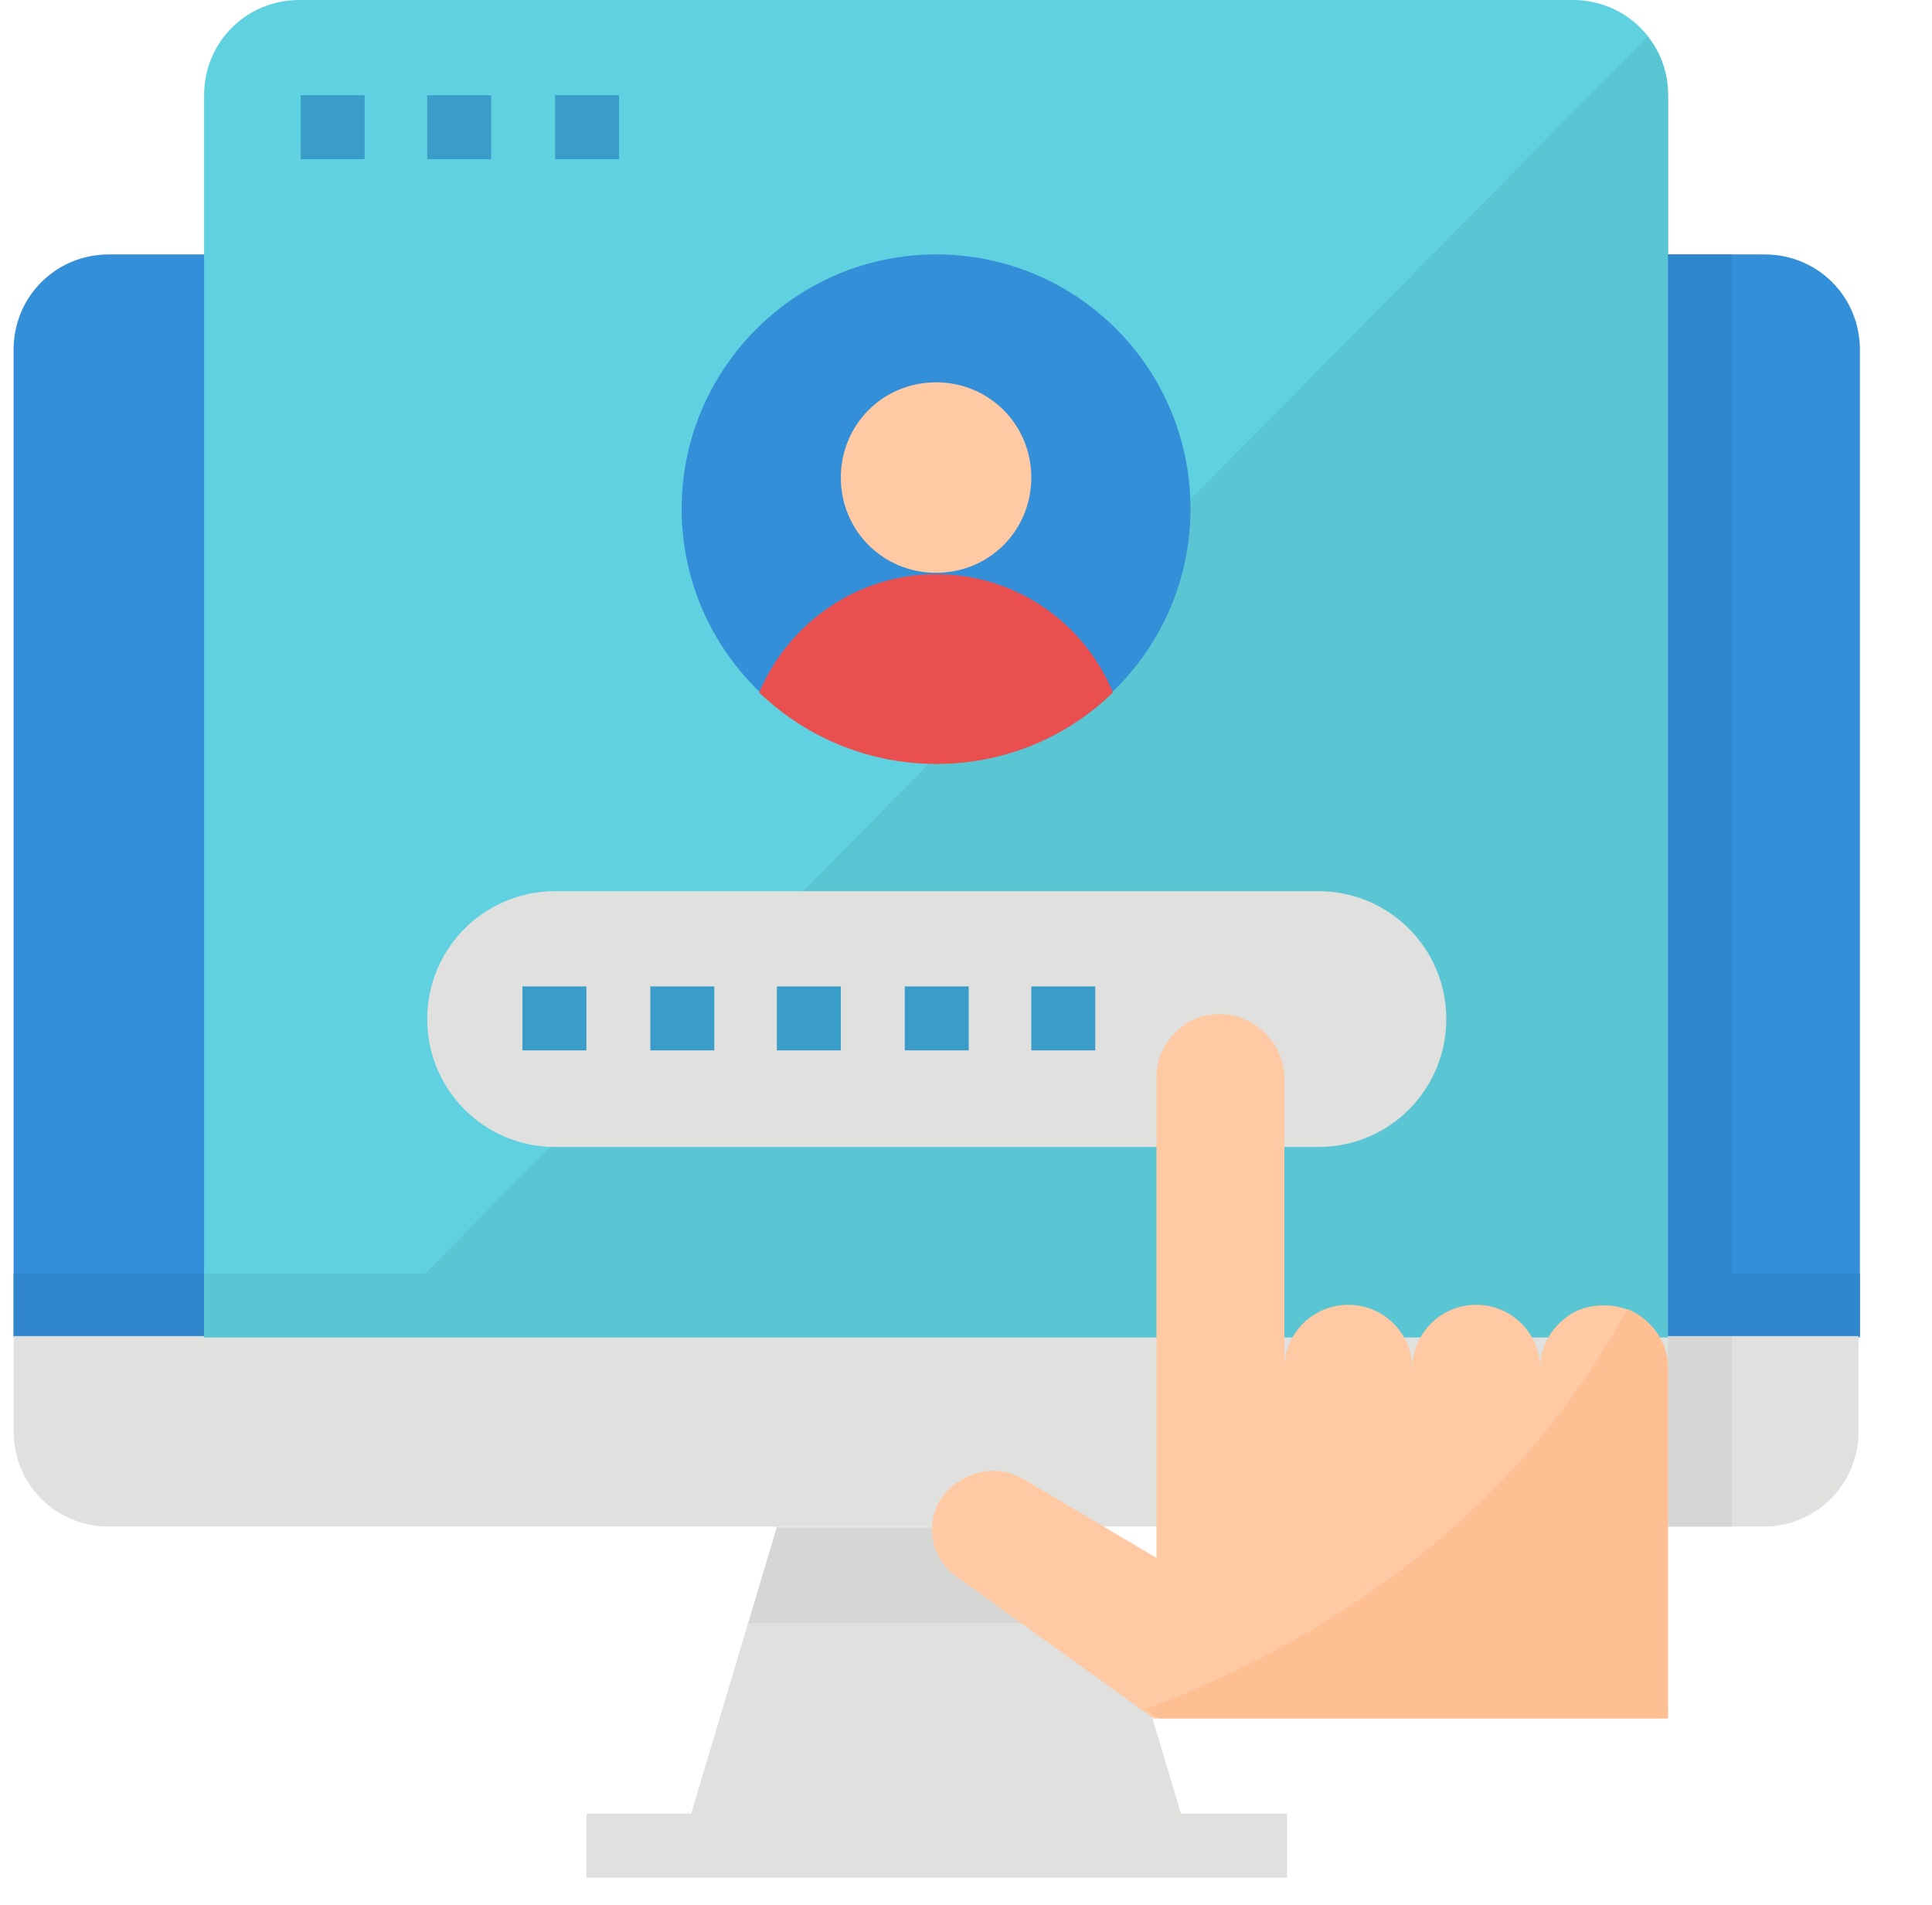 <svg xmlns="http://www.w3.org/2000/svg" xmlns:xlink="http://www.w3.org/1999/xlink" id="Capa_1" x="0px" y="0px" viewBox="-243 45 142 140" style="enable-background:new -243 45 142 140;" xml:space="preserve">
<style type="text/css">
	.st0{fill:#E0E0DE;}
	.st1{fill:#D6D6D4;}
	.st2{fill:#348FD9;}
	.st3{fill:#3086CD;}
	.st4{fill:#60D1E0;}
	.st5{fill:#5AC6D4;}
	.st6{fill:#3A9CC9;}
	.st7{fill:#FEC9A3;}
	.st8{fill:#E94F4F;}
	.st9{fill:#FEC093;}
</style>
<path class="st0" d="M-156.2,178.3l-6.3-21.1h-23.4l-6.3,21.1h-7.7v4.7h51.5v-4.7H-156.2z"></path>
<path class="st1" d="M-160.4,164.3l-2.1-7h-23.4l-2.1,7H-160.4z"></path>
<path class="st2" d="M-235,63.7c-3.9,0-7,3.1-7,7v72.5h135.7V70.7c0-3.9-3.1-7-7-7H-235z"></path>
<path class="st3" d="M-242,138.6h135.7v4.7H-242V138.6z"></path>
<path class="st0" d="M-242,143.2v7c0,3.9,3.1,7,7,7h121.6c3.9,0,7-3.1,7-7v-7H-242z"></path>
<path class="st4" d="M-127.4,45h-93.6c-3.9,0-7,3.1-7,7v91.2h107.6V52C-120.4,48.1-123.5,45-127.4,45z"></path>
<path class="st5" d="M-216.3,143.2h95.9V52c0-1.6-0.5-3.1-1.5-4.3L-216.3,143.2z"></path>
<path class="st6" d="M-220.9,52h4.7v4.7h-4.7V52z"></path>
<path class="st6" d="M-211.6,52h4.7v4.7h-4.7V52z"></path>
<path class="st6" d="M-202.2,52h4.7v4.7h-4.7V52z"></path>
<path class="st0" d="M-202.2,110.5h56.1c5.2,0,9.4,4.2,9.4,9.4s-4.2,9.4-9.4,9.4h-56.1c-5.2,0-9.4-4.2-9.4-9.4  S-207.4,110.5-202.2,110.5z"></path>
<g>
	<path class="st6" d="M-176.5,117.5h4.7v4.7h-4.7V117.5z"></path>
	<path class="st6" d="M-167.2,117.5h4.7v4.7h-4.7V117.5z"></path>
	<path class="st6" d="M-185.9,117.5h4.7v4.7h-4.7V117.5z"></path>
	<path class="st6" d="M-195.2,117.5h4.7v4.7h-4.7V117.5z"></path>
	<path class="st6" d="M-204.6,117.5h4.7v4.7h-4.7V117.5z"></path>
</g>
<path class="st2" d="M-155.5,82.4c0,10.3-8.4,18.7-18.7,18.7c-10.3,0-18.7-8.4-18.7-18.7s8.4-18.7,18.7-18.7  C-163.8,63.7-155.5,72.1-155.5,82.4z"></path>
<path class="st7" d="M-167.2,80.1c0,3.9-3.1,7-7,7c-3.9,0-7-3.1-7-7s3.1-7,7-7C-170.3,73.1-167.2,76.2-167.2,80.1z"></path>
<path class="st8" d="M-161.2,95.9c-2.2-5.3-7.3-8.7-13-8.7c-5.7,0-10.8,3.5-13,8.7C-179.9,102.9-168.4,102.9-161.2,95.9z"></path>
<path class="st5" d="M-228,138.6h107.6v4.7H-228V138.6z"></path>
<path class="st7" d="M-124.3,141c-1.4-0.2-2.8,0.1-3.8,1c-1.1,0.9-1.7,2.2-1.7,3.6c0-2.6-2.1-4.7-4.7-4.7s-4.7,2.1-4.7,4.7  c0-2.6-2.1-4.7-4.7-4.7s-4.7,2.1-4.7,4.7v-21.1c0.1-2.4-1.6-4.4-3.9-4.9c-1.4-0.2-2.8,0.1-3.8,1c-1.1,0.9-1.7,2.2-1.7,3.6v35.3  l-9.8-5.8c-1.2-0.7-2.7-0.8-4-0.2l-0.4,0.2c-1.4,0.7-2.3,2.1-2.3,3.7c0,1.3,0.6,2.6,1.7,3.4l14.6,10.5h37.4v-25.5  C-120.3,143.5-122,141.4-124.3,141z"></path>
<path class="st3" d="M-120.4,63.7h4.7v79.5h-4.7V63.7z"></path>
<path class="st1" d="M-120.4,143.2h4.7v14h-4.7V143.2z"></path>
<path class="st9" d="M-123.4,141.2c-9.1,17-24.9,25.5-35.4,29.4l1,0.7h37.4v-25.5C-120.3,143.8-121.5,142-123.4,141.2z"></path>
</svg>